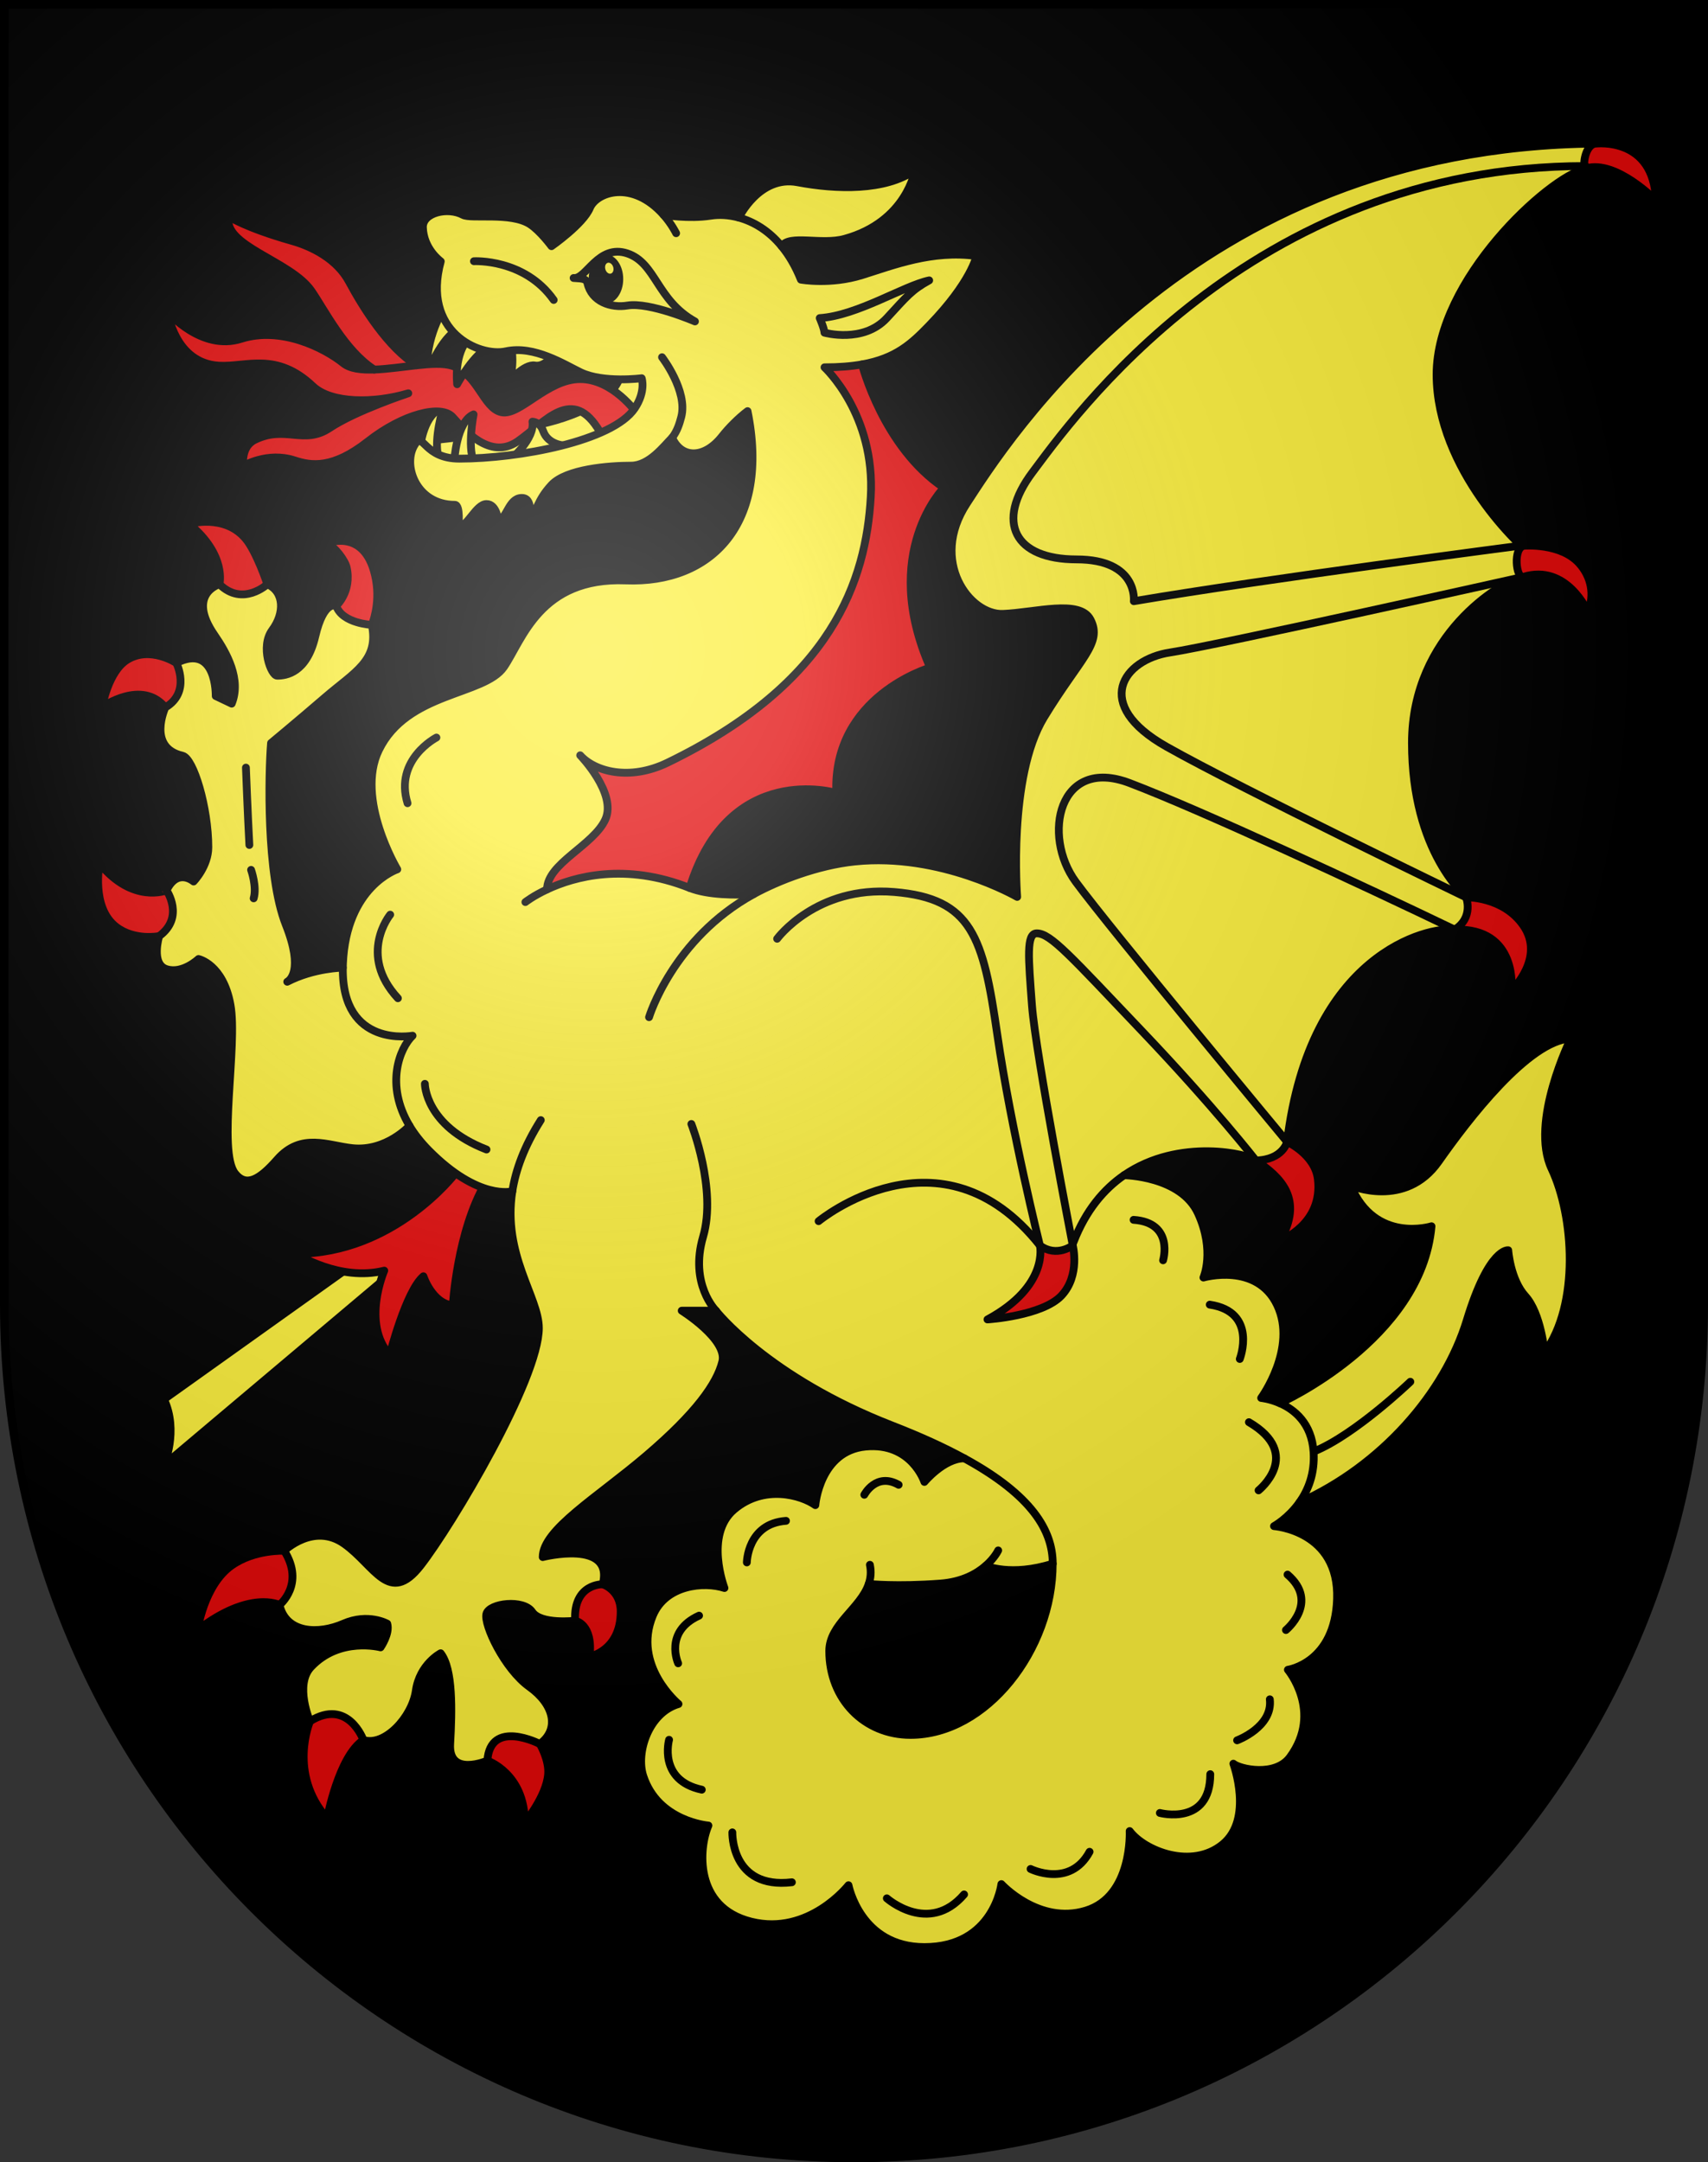 <?xml version="1.0" encoding="utf-8"?>
<svg version="1.1" xmlns="http://www.w3.org/2000/svg" xmlns:xlink="http://www.w3.org/1999/xlink" width="603px" height="763px">
  <rect width="100%" height="100%" fill="#333333" stroke="none"/>
  <defs>
    <path id="s" d="m1.5 1.5v458.87c0 166.31 134.31 301.13 300 301.13 165.69 0 300-134.82 300-301.13v-458.87h-600z"/>
    <radialGradient id="a" cx="210" cy="230" r="370" gradientUnits="userSpaceOnUse">
      <stop stop-color="#fff" stop-opacity=".314" offset="0"/>
      <stop stop-color="#fff" stop-opacity=".25" offset=".2"/>
      <stop stop-color="#6b6b6b" stop-opacity=".125" offset=".6"/>
      <stop stop-opacity=".125" offset="1"/>
    </radialGradient>
  </defs>
  <use xlink:href="#s"/>
  <g transform="translate(-2)" fill="none" stroke="#000" stroke-linecap="round" stroke-linejoin="round" stroke-width="2.75">
    <path d="m197.77 562.14 7.274 9.783s6.469 1.007 5.095 12.646c0 0 10.994-1.988 10.994-15.9 0-7.666-6.325-9.615-6.325-9.615l-9.067-2.31-7.971 5.395z" fill="#e20909"/>
    <path d="m170.06 614.7 4.017 6.601s13.197 4.471 13.197 21.789c0 0 7.639-9.204 8.246-17.033 0.397-5.112-2.925-10.667-2.925-10.667l-10.149-5.399h-7.827l-4.558 4.708z" fill="#e20909"/>
    <path d="m115.13 600.25-3.679 7.138s-7.919 18.458 6.052 34.248c0 0 3.987-21.792 12.802-27.641 8.813-5.848 4.068-10.204 4.068-10.204l-12.126-4.901-7.116 1.361z" fill="#e20909"/>
    <path d="m71.772 575.19s2.197-15.837 11.98-22.75c8.092-5.72 18.611-5.215 18.611-5.215l8.052 7.287-2.58 9.182-2.867 3.848-4.287-1.19c-0.001 0-10.427-5.378-28.909 8.838z" fill="#e20909"/>
    <path d="m37.165 304.73s-3.142 15.472 5.877 22.358c6.509 4.97 15.157 3.246 15.157 3.246l7.063 0.307 6.308-10.364-6.308-5.626-4.459-0.454c0-0.001-11.882 4.894-23.637-9.468z" fill="#e20909"/>
    <path d="m79.464 206.16s2.715-10.216-10.661-21.268c0 0 12.435-3.694 19.914 5.219 3.864 4.605 7.673 16.048 7.673 16.048l-4.106 10.354-12.78-4.605-0.039-5.748z" fill="#e20909"/>
    <path d="m64.275 233.95s-9.214-6.082-17.273-1.185c-6.84 4.128-8.939 16.721-8.939 16.721s14.043-9.92 22.306 0.154c8.262 10.074 9.729-1.623 9.729-1.623l-0.203-8.395-1.761-4.267-3.86-1.405z" fill="#e20909"/>
    <path d="m120.69 213.78s5.613-4.969 3.689-13.577c-0.527-2.358-4.215-7.528-7.112-8.435 0 0 14.113-6.008 17.473 12.88 1.581 8.888-1.464 15.858-1.464 15.858l-5.912 3.642-5.795-3.084-2.634-3.627 1.756-3.656z" fill="#e20909"/>
    <path d="m150.07 155.82s29.602-2.735 45.245-6.712c15.643-3.977 25.27-10.937 25.751-17.401 0.481-6.463 7.7-2.486 7.7-2.486l5.055 7.209-8.183 18.892-34.416 10.192-29.842 2.486-10.831-6.463-0.48-5.717z" fill="#fcef3c"/>
    <path d="m150.46 157.19s1.161-11.253 7.99-13.354c0 0-3.341 10.953-1.744 16.956 1.482 5.566-1.307 1.051-1.307 1.051l-4.939-4.653z" fill="#fcef3c"/>
    <path d="m158.6 109.18s-6.391 9.302-5.956 22.957c0 0 5.23-13.355 11.187-15.905l-5.231-7.052z" fill="#fcef3c"/>
    <path d="m213.82 152.43c-9.706-16.708-19.411-3.342-29.117 3.342-9.705 6.683-18.872-4.177-22.916-8.633-4.045-4.456-17.523-1.113-29.925 8.633-12.401 9.746-19.951 8.633-25.882 6.683-9.548-3.138-18.063 1.949-18.063 1.949s-1.078-6.683 4.044-9.19c10.822-5.295 17.255 1.949 26.422-4.177 9.166-6.126 27.769-12.254 27.769-12.254-12.132 3.62-27.23 3.62-33.7-2.505-12.94-12.252-23.455-6.683-33.16-7.239-15.633-0.897-18.063-18.937-18.063-18.937s11.862 13.924 25.882 9.468c14.018-4.455 29.22 3.086 36.125 8.633 2.384 1.915 6.342 2.369 10.903 2.211-10.356-6.623-17.507-21.015-22.225-27.83-7.311-10.559-31.544-15.874-29.118-26.177 0 0 5.662 3.898 22.376 8.633 6.764 1.916 15.687 6.211 20.09 14.43 4.82 8.993 13.774 23.325 23.801 29.439 4.906-0.534 9.404-0.796 12.455 0.131 9.166 2.785 11.054 15.037 17.524 16.428 6.47 1.392 16.176-11.695 27.769-11.695s19.951 11.974 19.951 11.974l-3.794 5.918-7.763 2.421-1.383-1.656z" fill="#e20909"/>
    <path d="m162.37 162.74s0.727-13.955 6.828-16.505c0 0-2.179 11.103 0 16.505l-5.375 1.051-1.454-1.051z" fill="#fcef3c"/>
    <path d="m182.57 161.85s8.28-7.053 7.408-13.055c0 0 2.615 0 3.776 3.3 1.715 4.87 7.409 5.102 7.409 5.102l-3.05 4.051-15.544 0.601z" fill="#fcef3c"/>
    <path d="m167.6 119.23s-5.23 4.652-4.213 16.356c0 0 5.957-11.104 12.057-13.655l-3.195-2.4-4.649-0.301z" fill="#fcef3c"/>
    <path d="m182.57 122.68s1.307 7.203-1.162 12.304c0 0 5.567-6.692 9.442-6.001 4.213 0.75 7.553-5.402 7.553-5.402l-11.621-4.051-4.212 3.15z" fill="#fcef3c"/>
    <path d="m59.897 493.78 70.311-50.121 15.844 0.681-86.155 72.625s5.281-11.934 0-23.185z" fill="#fcef3c"/>
    <path d="m162.62 414.26s-21.505 28.163-56.066 28.163c0 0 15.36 9.917 31.105 5.951 0 0-8.065 18.644 1.921 29.749 0 0 5.761-22.608 11.905-27.765 0 0 3.072 9.518 10.369 10.312 0 0 1.536-26.18 11.521-43.235l-8.079-6.936-2.675 3.761z" fill="#e20909"/>
    <path d="m565.44 50.678c-143.83 1.198-208.79 106.63-222.13 127-13.34 20.367 1.076 39.401 12.725 38.95 11.539-0.445 27.176-5.235 30.95 2.005 4.37 8.384-3.658 13.559-16.418 34.525-12.758 20.965-9.457 63.335-9.457 63.335s-26.966-15.662-57.377-12.483c-13.012 1.359-26.837 6.68-35.654 11.512-6.396 0.372-16.115 0.386-22.61-2.195-1.224-38.042 46.153-41.031 46.153-41.031-1.38-34.232 32.549-42.585 32.549-42.585-17.951-40.65 2.171-57.154 2.171-57.154-21.403-14.263-20.013-43.966-20.013-43.966 12.017-2.137 17.571-7.405 23.733-13.769 14.862-15.352 16.664-24.476 16.664-24.476-15.623-2.151-29.163 3.228-40.359 6.725-11.196 3.497-21.613 1.614-21.613 1.614-1.925-4.809-4.25-8.684-6.794-11.78 2.762-4.279 13.933-0.333 22.219-2.615 21.941-6.043 24.856-24.247 24.856-24.247-10.495 7.416-27.894 6.847-41.426 4.279-13.533-2.567-20.745 12.466-20.745 12.466-3.684-1.009-7.143-1.105-9.918-0.67-7.83 1.225-16.665-0.269-16.665-0.269-11.108-12.514-23.695-8.069-26.038-2.42-2.343 5.648-13.541 13.448-13.541 13.448s-3.978-5.404-7.597-7.751c-6.728-4.363-20.783-1.736-23.677-3.294-5.408-2.911-14.247-0.72-14.123 4.367 0.185 7.661 6.312 12.039 6.312 12.039-6.771 24.745 13.497 33.815 22.973 31.739 10.039-2.2 20.655 4.649 26.421 7.415 8 3.839 21.538 2.077 21.538 2.077s1.559 4.676-2.495 10.674c-7.8 11.54-41.044 17.707-61.876 17.707-12.502 0-12.66-9.534-15.623-5.111-4.688 6.993 0.207 21.395 14.008 21.395 2.083 0 1.302 7.799 1.302 7.799 3.125 0 6.249-8.069 9.895-8.069s4.166 5.917 4.166 5.917c3.125-1.076 3.646-7.8 8.072-8.069 4.426-0.27 2.866 6.993 2.866 6.993 3.124-2.69 2.603-5.917 7.811-11.565 5.208-5.647 20.331-6.821 28.143-6.821 6.402 0 11.561-6.97 14.477-9.88 3.275 7.4 11.346 7.546 17.686-0.555 2.198-2.809 5.75-6.405 8.943-8.805 8.064 39.666-12.673 60.941-43.011 59.751-30.338-1.19-36.481 21.022-43.009 30.542-6.934 10.112-34.177 8.726-44.162 29.352-8.338 17.224 6.528 42.046 6.528 42.046s-18.048 5.95-19.201 33.319c-0.021 0.471-0.033 0.933-0.04 1.388 0 0-10.095 0.068-19.623 4.962 0.693-0.362 6-3.755-0.506-20.138-6.943-17.483-6.076-53.793-5.208-64.103 0 0 8.68-7.173 19.095-16.137 10.415-8.965 19.096-13 16.491-25.551 0 0-10.415-0.449-12.586-6.725 0 0-4.34-2.242-7.378 10.759-3.039 13-10.415 13.897-13.454 13.897-2.169 0-6.076-10.311-1.735-16.137 4.34-5.828 4.339-13.448-1.736-16.137 0 0-8.681 8.069-16.927 0 0 0-11.74 3.463-1.736 17.931 4.34 6.276 9.549 15.689 6.076 24.207l-5.642-2.689s0.434-18.828-13.887-11.655c0 0 5.208 10.311-3.906 15.689 0 0-6.564 14.135 6.075 17.034 3.907 0.897 9.114 18.379 9.114 32.276 0 6.725-5.208 12.104-5.208 12.104s-5.642-4.931-9.549 3.139c0 0 6.51 9.414-2.603 16.137 0 0-3.038 9.862 2.603 11.656 5.642 1.792 11.284-3.586 11.284-3.586s8.68 1.794 11.284 16.137c2.605 14.345-4.6 51.664 1.631 59.53 3.906 4.931 8.643 2.187 14.861-4.912 8.471-9.671 17.954-4.885 26.601-3.992 11.889 1.228 20.112-7.898 20.112-7.898 1.706 2.842 3.945 5.746 6.83 8.661 17.664 17.849 29.473 14.439 29.473 14.439-3.504 22.448 9.374 37.313 9.374 48.268 0 18.084-30.637 69.549-41.746 83.806-11.11 14.258-16.16 0-26.934-7.649-10.774-7.65-21.21 2.433-21.21 2.433 7.406 11.825-1.683 19.127-1.683 19.127 2.357 10.085 13.802 10.432 22.556 6.607 8.754-3.826 15.487 0 15.487 0 1.01 3.478-2.358 8.346-2.358 8.346s-14.476-3.826-24.577 6.954c-5.909 6.307-0.336 19.126-0.336 19.126 13.467-8.345 18.853 6.608 18.853 6.608 7.406 2.435 17.17-7.999 18.517-17.387 1.347-9.388 8.753-13.215 8.753-13.215 4.377 5.563 4.04 20.171 3.367 31.993-0.674 11.824 13.131 5.911 13.131 5.911 1.01-14.952 18.516-5.911 18.516-5.911 7.07-5.217 5.05-13.91-3.703-20.167-8.753-6.259-16.16-21.909-15.151-25.735 1.01-3.825 13.13-5.215 16.159-0.695 3.029 4.52 15.151 3.13 15.151 3.13-0.673-13.215 9.763-12.867 9.763-12.867 4.04-15.996-21.193-9.607-21.193-9.607 0-9.746 19.249-21.051 36.612-35.867 17.363-14.816 24.911-25.341 26.798-33.138 1.887-7.798-14.343-17.935-14.343-17.935h12.077s18.117 23.392 62.278 40.546c10.024 3.893 18.415 7.747 25.397 11.556-7.173 0-14.073 8.327-14.073 8.327s-4.529-14.035-20.76-12.475c-16.23 1.559-17.74 20.664-17.74 20.664-4.908-3.51-18.118-7.408-28.686 1.559-10.567 8.966-3.397 27.682-3.397 27.682-7.172-2.341-20.759-1.171-25.288 9.746-7.321 17.646 9.059 31.189 9.059 31.189-10.567 3.119-15.098 17.155-12.456 25.342 5.213 16.156 23.024 17.544 23.024 17.544-3.397 7.798-5.284 28.851 15.098 33.918 20.381 5.069 34.348-12.864 34.348-12.864s4.152 21.831 26.798 21.831c24.533 0 27.175-22.222 27.175-22.222s13.212 14.426 29.819 9.356c16.607-5.069 15.475-28.07 15.475-28.07 5.283 7.018 21.892 13.646 32.838 4.678 10.947-8.966 3.773-28.459 3.773-28.459 2.264 1.95 14.815 4.753 20.005-2.34 11.701-15.985-0.754-30.8-0.754-30.8s16.608-2.34 17.362-24.952c0.805-24.157-22.269-25.73-22.269-25.73s4.968-2.703 8.99-8.378c28.869-12.886 51.253-38.541 59.093-64.309 7.84-25.769 14.613-24.665 14.613-24.665s0.712 10.307 6.059 16.198c5.527 6.088 6.773 19.878 6.773 19.878 12.473-16.934 10.335-48.225 2.494-64.791-7.84-16.567 6.772-46.016 6.772-46.016-14.97 0.736-36.353 28.713-46.689 43.439-11.762 16.757-31.008 8.468-31.008 8.468 8.553 20.615 28.512 14.357 28.512 14.357-3.564 40.127-53.523 62.45-53.523 62.45-3.6-1.585-6.616-1.857-6.616-1.857s12.832-17.544 5.662-32.748c-7.173-15.204-26.042-9.747-26.042-9.747s4.152-9.356-1.888-22.612c-6.04-13.257-26.127-13.496-26.127-13.496 19.528-13.44 44.403-7.38 46.528-5.186 9.032 9.326 10.439-1.797 11.019-6.59 8.047-66.583 49.877-76.08 59.157-74.882 9.28 1.197 10.439-6.59 6.961-8.986-3.479-2.397-22.04-18.571-22.04-56.91s31.9-56.91 37.698-58.109c5.798-1.198 9.28-5.391 5.219-7.788-4.06-2.397-34.219-30.551-34.219-64.1 0-33.547 39.439-69.49 52.196-72.485 9.764-2.3 4.062-8.994 4.062-8.994zm-241.99 561.53c-16.23 0-28.686-12.473-28.686-29.629 0-9.436 11.057-15.067 13.94-23.647 0 0 9.839 1.036 25.314-0.134 7.737-0.585 12.833-3.51 15.995-6.287 0 0 8.917 3.947 23.637-0.731-0.001 30.41-23.401 60.428-50.2 60.428z" fill="#fcef3c"/>
    <path d="m245.47 313.33c13.809-44.929 51.783-33.519 51.783-33.519-1.381-34.232 33.141-44.216 33.141-44.216-17.952-40.65 4.833-63.472 4.833-63.472-21.403-14.262-28.9-43.53-28.9-43.53-3.724 0.662-8.068 1.023-13.242 1.023 0 0 18.018 16.559 16.33 45.774-1.689 29.216-13.273 65.43-71.767 93.75-13.509 6.541-25.751 3.051-30.817-2.616 0 0 13.088 13.517 8.866 22.675-4.223 9.158-20.563 15.495-20.563 24.65 9.598-4.49 27.585-9.56 50.336-0.52z" fill="#e20909"/>
    <path d="m149.06 128.91c-4.916 0.534-10.24 1.343-14.926 1.506"/>
    <path d="m182.88 420.37c1.167-7.482 4.156-15.806 10.047-25.109"/>
    <path d="m460.78 530.15c2.998-4.228 5.468-10.104 4.976-17.745-0.66-10.231-6.842-15.027-11.879-17.246"/>
    <path d="m342.44 514.61c23.777 12.972 31.22 25.425 31.22 37.177"/>
    <path d="m350.02 552.51c3.159-2.776 4.388-5.41 4.388-5.41"/>
    <path d="m308.71 558.94c0.69-2.054 0.912-4.277 0.402-6.762"/>
    <path d="m187.48 318.32s2.719-2.159 7.661-4.472"/>
    <path d="m231.14 358.94s8.371-27.753 36.945-43.416"/>
    <path d="m291 430.92s43.116-35.623 78.13 8.577c3.398 4.288 9.432 5.331 11.888-1.232 4.335-11.195 10.737-18.677 17.848-23.57"/>
    <path d="m246.08 396.62s9.059 23.001 4.153 39.766c-4.907 16.764 4.529 26.121 4.529 26.121"/>
    <path d="m146.58 397.27c-8.733-14.56-3.429-27.483 1.071-31.797 0 0-25.046 4.607-24.618-24"/>
    <path d="m239.29 154.44c1.796-2.294 2.605-4.938 3.23-7.335 2.38-9.134-6.794-21.051-6.794-21.051"/>
    <path d="m236.28 75.847c2.865 3.228 4.427 6.455 4.427 6.455"/>
    <path d="m277.96 86.903c-4.68-5.694-10.095-8.747-15.097-10.117"/>
    <path d="m204.51 98.1c4.41 0.602 8.653-12.136 18.983-8.666 10.145 3.408 10.284 16.455 23.862 23.995 0 0-16.033-6.912-23.862-5.608-5.726 0.954-12.625-1.304-14.105-7.922-0.419-1.87-2.858-1.582-4.878-1.799z"/>
    <path d="m330.05 98.937c-9.013 1.904-25.351 12.448-38.649 13.306 0 0 1.662 3.863 1.662 5.152 0 0 13.714 3.862 22.025-5.152 7.097-7.696 8.728-9.872 14.962-13.306z"/>
    <path d="m215.93 89.818c-0.036 0-0.07 0.006-0.105 0.007-1.867 0.896-3.457 2.28-4.873 3.667-0.702 1.409-1.116 3.125-1.116 4.981 0 1.829 0.402 3.521 1.082 4.918 1.22 1.751 2.952 2.981 4.913 3.728 0.033 0.001 0.065 0.007 0.098 0.007 3.365 0 6.093-3.875 6.093-8.655 0-4.78-2.727-8.654-6.092-8.654zm1.8 6.708c-0.747 0.272-1.633-0.35-1.976-1.389s-0.017-2.101 0.73-2.374c0.748-0.271 1.633 0.35 1.977 1.389s0.016 2.101-0.731 2.374z" fill="#000" stroke="none"/>
    <path d="m197.48 105.85c-10.349-14.667-28.158-13.672-28.158-13.672"/>
    <path d="m565.44 50.678s20.496-2.496 21.142 20.045c0 0-13.966-14.327-24.551-11.344-1.58 0.445-0.649-8.578 3.409-8.701z" fill="#e20909"/>
    <path d="m540.07 192.59s12.894-1.118 19.505 6.26c4.201 4.687 5.505 11.126 2.992 17 0 0-7.441-17.037-22.748-12.293-2.645 0.819-3.718-10.42 0.25-10.966z" fill="#e20909"/>
    <path d="m515.57 328.04c22.628-0.723 20.041 21.438 20.041 21.438s12.15-11.481 4.137-22.962c-7.135-10.223-20.163-9.878-20.163-9.878s2.825 7.051-4.016 11.402z" fill="#e20909"/>
    <path d="m445.39 409.51c8.896 5.967 16.907 13.668 8.62 28.217 0 0 15.189-5.704 13.256-21.678-1.048-8.659-10.857-13.127-10.857-13.127s-1.413 6.327-11.019 6.589z" fill="#e20909"/>
    <path d="m369.13 439.5s3.446 14.222-18.51 26.101c0 0 19.365-1.21 26.137-8.424 6.691-7.128 3.974-17.712 3.974-17.712s-5.637 4.39-11.601 0.035z" fill="#e20909"/>
    <path d="m276.36 331.27s13.777-18.783 41.328-16.506c27.551 2.277 31.41 15.937 36.368 50.088 4.958 34.151 15.073 74.648 15.073 74.648"/>
    <path d="m380.73 439.47s-13.138-67.781-14.392-84.628-2.091-25.476 1.673-25.486c4.871-0.014 11.712 7.775 37.222 34.557 25.51 26.782 40.161 45.603 40.161 45.603"/>
    <path d="m456.41 402.92s-62.556-75.345-74.6-91.712c-12.043-16.369-6.078-44.401 18.961-34.908s82.844 36.363 114.8 51.738"/>
    <path d="m519.58 316.64s-79.164-38.177-105.72-53.141c-26.56-14.964-15.292-30.761 1.209-33.254 16.5-2.494 124.76-26.691 124.76-26.691"/>
    <path d="m539.28 192.49s-90.716 11.806-136.99 19.662c0 0 1.653-14.752-20.216-14.752-21.869 0-28.843-13.094-15.532-30.772 13.312-17.679 76.384-108.04 195.24-108.04"/>
    <path d="m307.14 527.47s4.168-8.019 12.121-3.52"/>
    <path d="m265.67 551.34s0.189-13.694 13.824-14.671"/>
    <path d="m241.42 586.94s-5.113-11.15 7.386-16.823"/>
    <path d="m238.21 613.93s-3.977 14.28 11.552 17.606"/>
    <path d="m260.55 646.6s-0.568 20.146 21.022 17.605"/>
    <path d="m315.09 669.87s14.772 13.106 27.272-1.37"/>
    <path d="m365.84 659.51s13.825 6.845 20.831-6.065"/>
    <path d="m411.48 639.75s17.801 4.695 17.801-13.694"/>
    <path d="m438.75 614.12s12.688-4.695 11.552-14.475"/>
    <path d="m455.99 575.2s11.931-9.781 0.568-19.562"/>
    <path d="m446.33 525.91s15.908-12.715-3.409-24.059"/>
    <path d="m439.7 479.55s6.44-16.628-10.604-19.17"/>
    <path d="m412.62 444.73s3.975-13.3-10.416-14.278"/>
    <path d="m499.91 487.59s-19.441 18.647-33.952 24.575"/>
    <path d="m156.08 260.26s-14.959 7.726-10.2 23.176"/>
    <path d="m139.76 322.76s-11.559 14.046 2.72 29.497"/>
    <path d="m152 382.46s0.001 14.751 21.758 23.178"/>
    <path d="m88.821 270.87s0.608 16.003 1.215 27.3"/>
    <path d="m90.644 306.96s2.126 5.962 0.911 10.041"/>
  </g>
  <use xlink:href="#s" fill="url(#a)" stroke="#000" stroke-width="3"/>
</svg>
